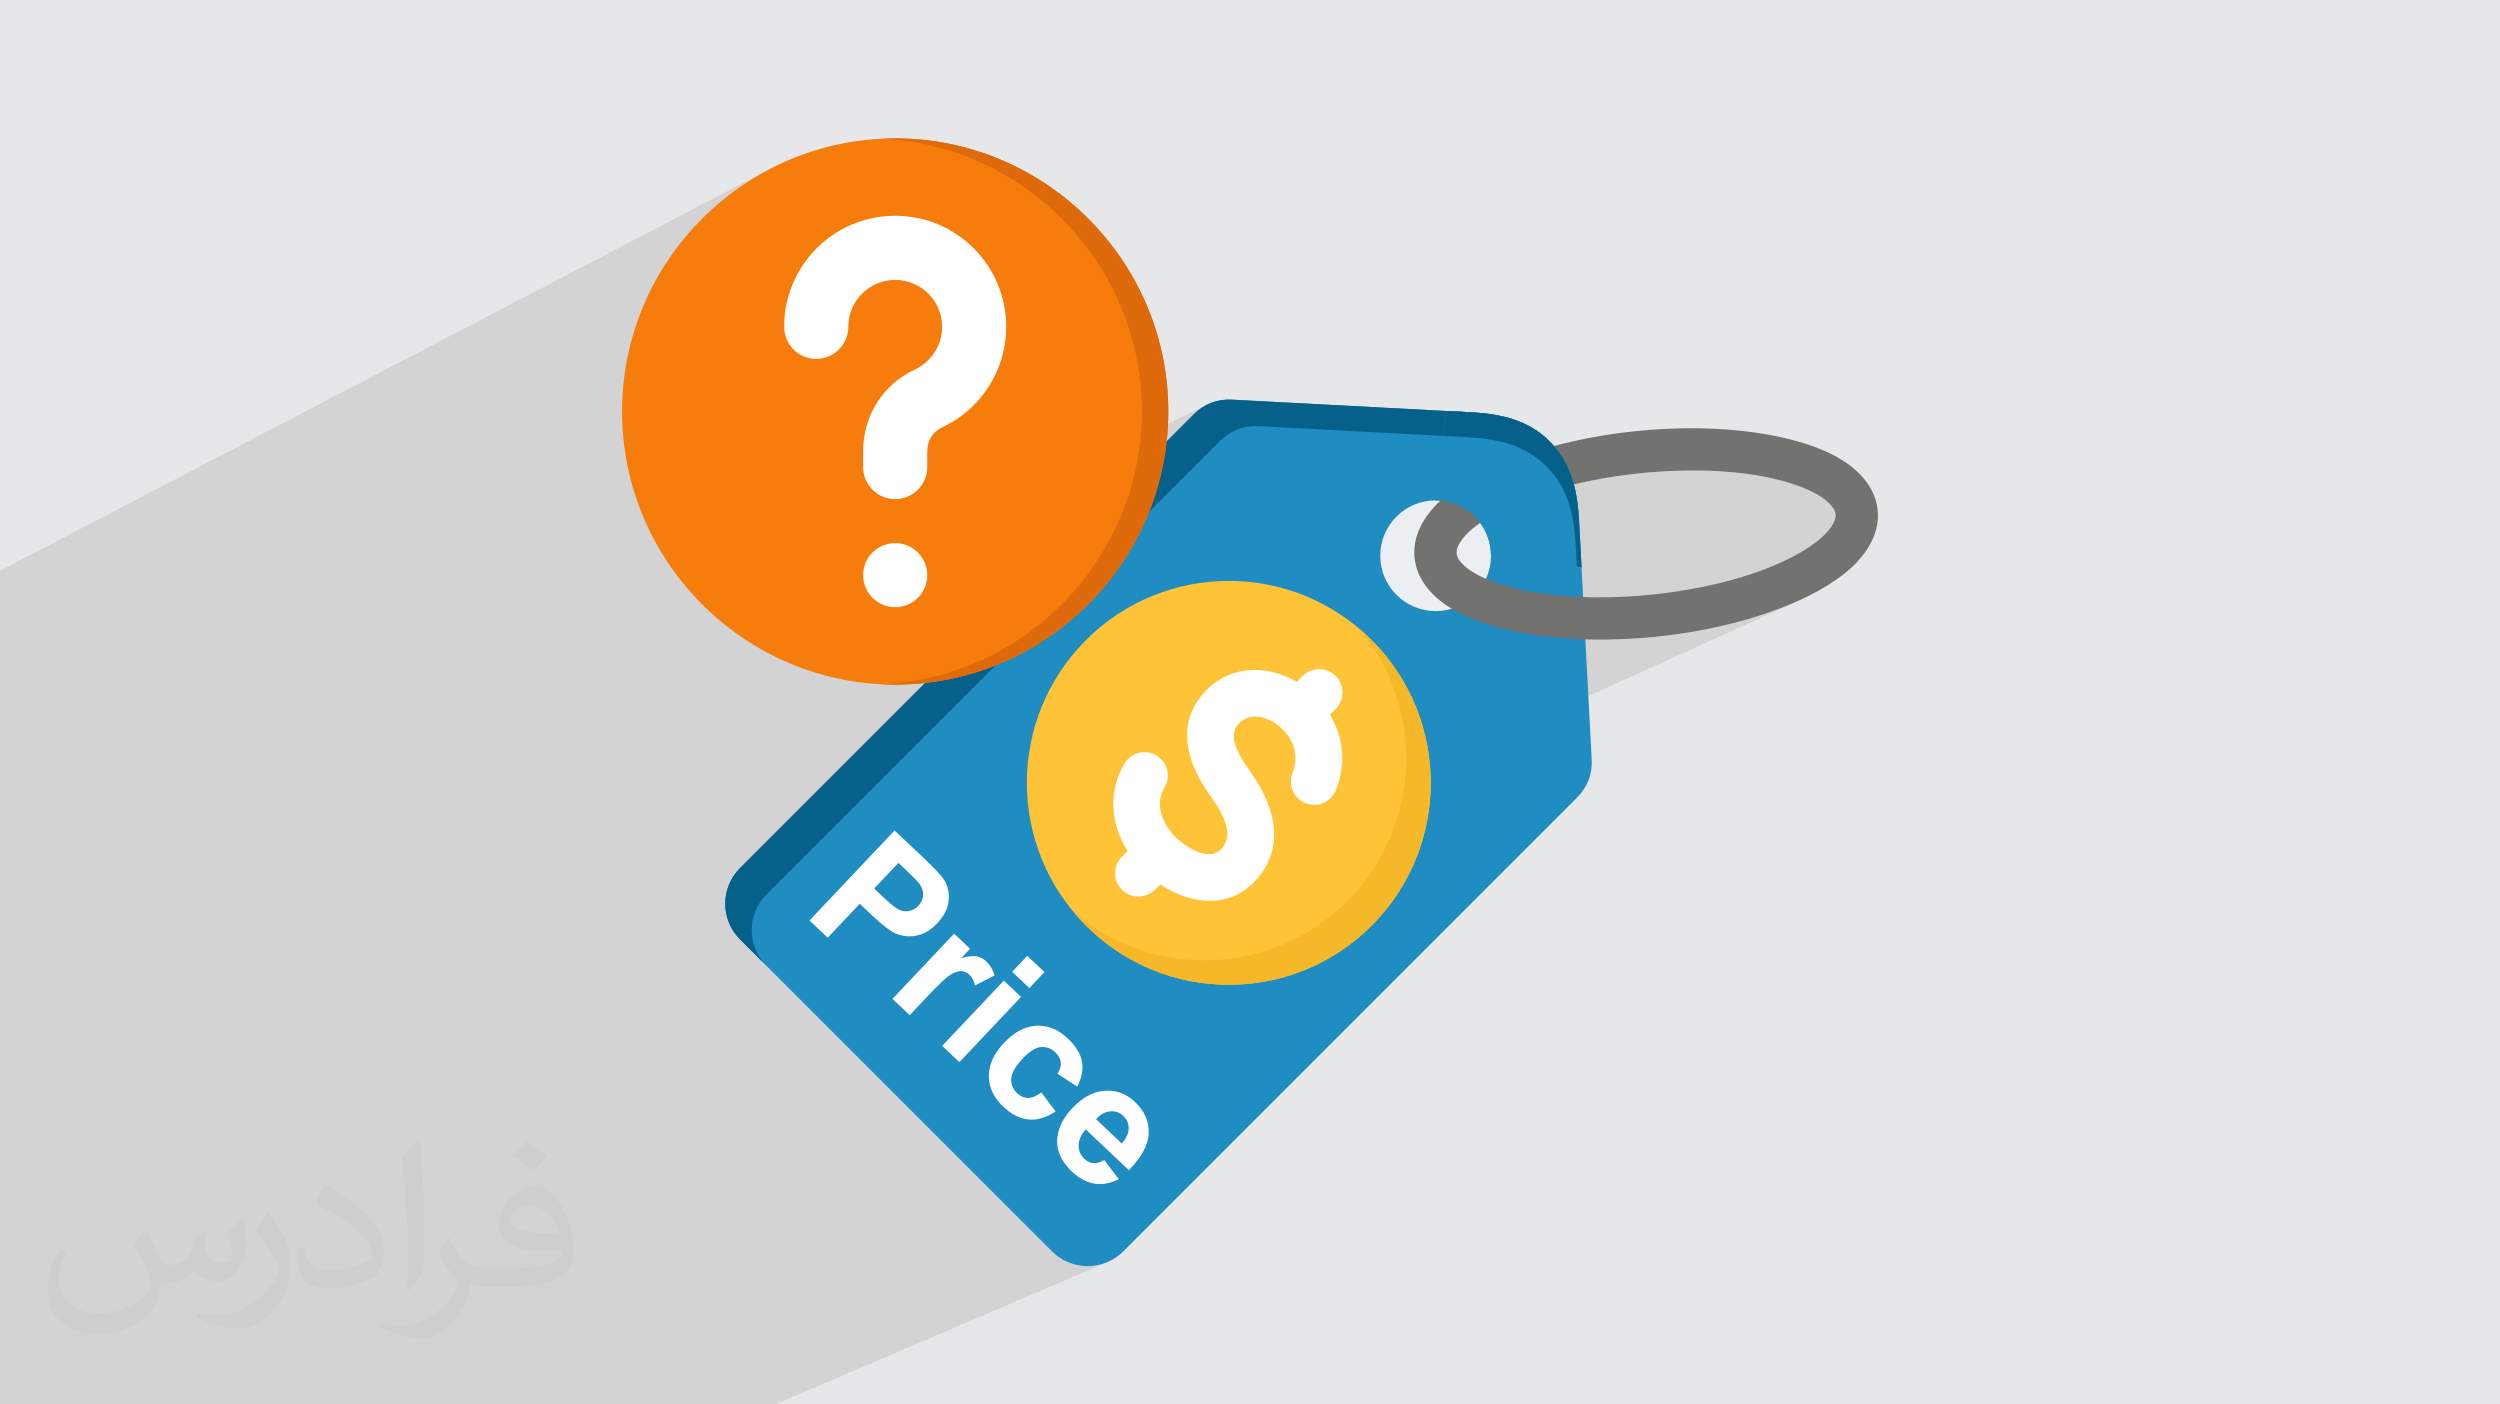 <?xml version="1.0" encoding="UTF-8"?>
<!DOCTYPE svg PUBLIC "-//W3C//DTD SVG 1.0//EN" "http://www.w3.org/TR/2001/REC-SVG-20010904/DTD/svg10.dtd">
<!-- Creator: CorelDRAW -->
<svg xmlns="http://www.w3.org/2000/svg" xml:space="preserve" width="94.192mm" height="52.917mm" version="1.0" style="shape-rendering:geometricPrecision; text-rendering:geometricPrecision; image-rendering:optimizeQuality; fill-rule:evenodd; clip-rule:evenodd"
viewBox="0 0 9404.92 5283.66"
 xmlns:xlink="http://www.w3.org/1999/xlink"
 xmlns:xodm="http://www.corel.com/coreldraw/odm/2003">
 <defs>
  <style type="text/css">
   <![CDATA[
    .fil6 {fill:#727271}
    .fil4 {fill:#05608A}
    .fil3 {fill:#1F8CC2}
    .fil8 {fill:#DE6A0B}
    .fil5 {fill:#ECEFF1}
    .fil11 {fill:#F5B829}
    .fil7 {fill:#F67C0B}
    .fil10 {fill:#FFC338}
    .fil12 {fill:#FEFEFE;fill-rule:nonzero}
    .fil9 {fill:white;fill-rule:nonzero}
    .fil2 {fill:#373435;fill-opacity:0.031}
    .fil1 {fill:#2B2A29;fill-opacity:0.102}
    .fil0 {fill:#E6E7E8}
   ]]>
  </style>
 </defs>
 <g id="Layer_x0020_1">
  <polygon class="fil0" points="-0,0 9404.92,0 9404.92,5283.66 -0,5283.66 "/>
  <path class="fil1" d="M-0 4965.58l0 -0.64 0 -1.03 0 -25.13 0 -41.18 0 -2.26 0 -5.5 0 -1.7 0 -7.5 0 -5.24 0 -7.88 0 -31.03 0 -5.45 0 -2.16 0 -0.28 0 -2.01 0 -5.16 0 -1.16 0 -3.3 0 -1.94 0 -5.31 0 -2.66 0 -0.01 0 -59.77 0 -27.23 0 -7.99 0 -1.78 0 -1.35 0 -9.72 0 -2.39 0 -29.54 0 -70.19 0 -22.89 0 -1.09 0 -19.95 0 -32.67 0 -0.01 0 -22.11 0 -10.51 0 -43.68 0 -7.81 0 -1.42 0 -14.67 0 -3.38 0 -0.26 0 -113.75 0 -14.13 0 -14.97 0 -28.97 0 -13.59 0 -35.93 0 -9.26 0 -0.01 0 -23.34 0 -10.06 0 -0.01 0 -225.79 0 -43.39 0 -11.07 0 -15.85 0 -94.35 0 -13.6 0 -10.96 0 -48.05 0 -12.68 0 -25.32 0 -103.54 0 -69.83 0 -55.42 0 -43.22 0 -14.34 0 -0.03 0 -62.56 0 -176.89 0 -10.61 0 -0.13 0 -198.33 0 -69.45 0 -52.18 0 -39.87 0 -9.2 0 -6.25 0 -198.71 0 -48.61 0 -246.02 0 -99.04 2878.66 -1502.5 -43.02 24.79 -41.7 26.77 -40.3 28.7 -38.84 30.55 -37.31 32.34 -35.72 34.06 -34.06 35.73 -32.34 37.31 -16.71 21.25 759.22 -394.66 50.56 3.68 49.87 6.12 49.12 8.48 48.31 10.8 47.44 13.04 46.5 15.24 45.51 17.36 44.46 19.44 43.34 21.45 42.18 23.4 40.95 25.28 39.65 27.13 38.3 28.89 36.89 30.61 35.43 32.25 33.89 33.85 32.3 35.39 30.65 36.84 28.94 38.27 27.17 39.61 25.34 40.92 23.45 42.14 21.5 43.32 19.5 44.42 17.42 45.48 15.3 46.48 13.1 47.41 10.85 48.29 8.56 49.1 6.18 49.84 3.74 50.54 1.27 51.18 -1.27 51.18 -3.33 45.04 248.09 -121.05 8.74 -4.2 8.94 -3.71 9.12 -3.22 9.32 -2.72 9.49 -2.23 9.67 -1.72 9.84 -1.22 10 -0.72 10.17 -0.21 10.32 0.3 896.73 47.43 21.43 1.35 21.12 1.79 20.79 2.31 20.46 2.89 20.12 3.5 19.75 4.21 19.38 4.97 19.01 5.79 18.6 6.68 18.2 7.62 17.79 8.63 17.35 9.7 16.91 10.83 16.47 12.03 16 13.28 15.53 14.6 6.4 6.57 6.16 6.66 5.91 6.75 5.67 6.83 5.45 6.92 5.21 7.01 4.99 7.08 4.77 7.17 -65.27 30.79 8.37 7.87 14.6 15.53 1.47 1.77 318.52 -150.05 0 0.01 -318.51 150.05 11.81 14.22 12.02 16.47 10.83 16.91 7.9 14.13 10.95 -2.96 20.02 -5.13 20.32 -4.94 20.62 -4.74 20.91 -4.53 21.19 -4.33 21.46 -4.12 21.72 -3.9 21.97 -3.68 22.21 -3.46 22.44 -3.23 22.66 -3.01 22.86 -2.76 23.07 -2.53 23.09 -2.26 22.95 -1.99 22.79 -1.71 22.62 -1.44 22.45 -1.17 22.26 -0.9 22.05 -0.63 21.85 -0.36 21.63 -0.11 21.4 0.16 21.16 0.41 20.9 0.67 20.64 0.92 20.37 1.17 20.09 1.42 19.79 1.67 19.49 1.92 19.17 2.15 18.84 2.4 18.51 2.63 18.16 2.87 17.8 3.11 17.44 3.32 17.05 3.56 16.67 3.78 16.27 4 15.87 4.23 15.44 4.45 15.01 4.67 14.57 4.88 14.11 5.1 13.65 5.31 14.68 6.17 13.98 6.41 13.25 6.65 12.5 6.92 11.7 7.19 10.88 7.47 10.03 7.78 9.15 8.08 5.08 5.02 4.66 5.08 4.2 5.18 3.68 5.3 3.11 5.43 2.47 5.59 1.78 5.78 1.02 5.97 0.22 6.06 -0.55 6.02 -1.27 5.98 -1.92 5.95 -2.53 5.94 -3.05 5.93 -3.52 5.94 -3.94 5.95 -7.3 9.79 -8.23 9.67 -9.13 9.55 -9.98 9.44 -10.81 9.34 -11.6 9.23 -12.37 9.15 -13.09 9.05 -12.27 8 -12.76 7.89 -13.26 7.77 -13.73 7.65 -14.2 7.52 -14.66 7.4 -15.1 7.26 -15.54 7.12 -132.44 60.53 115.43 116.94 18.39 -6.85 22.72 -8.94 22.11 -9.16 21.47 -9.39 -81.89 37.15 2724.54 2760.33 -2724.54 -2760.33 -1300.28 590.03 1.43 20 0.87 36.44 -0.87 36.44 -2.61 36.37 -0.01 0 -4.34 36.24 -6.08 36.05 -7.82 35.77 -0.01 0 -9.56 35.43 -11.3 35.03 -13.03 34.56 -14.78 34.01 -0.17 0.34 8.62 8.79 612.31 -273.64 -612.31 273.64 1971.81 2009.58 -1971.81 -2009.58 -16.62 7.43 8.01 -16.22 8.62 8.79 -16.62 7.43 -8.34 16.85 -18.25 32.73 -19.99 31.98 -21.74 31.18 -23.46 30.29 -23.03 26.83 1647.27 1832.28 -1647.27 -1832.28 -2.18 2.53 -26.95 28.35 -28.35 26.94 -29.36 25.21 -30.29 23.46 -31.18 21.73 -31.98 19.99 -0.01 0 -32.72 18.25 -0.01 0 -33.4 16.51 -870.52 385.79 -0.38 7.39 -1.68 11.71 -2.73 11.92 -3.78 12.11 -4.84 12.31 -5.91 12.51 -113.75 50.27 28.9 38.41 140.69 -62.04 7.78 -2.99 7.82 -2.56 7.88 -2.11 7.93 -1.67 7.99 -1.22 8.03 -0.78 8.01 -0.37 7.88 0.02 7.77 0.42 7.63 0.81 7.52 1.22 7.39 1.61 7.27 2.01 7.14 2.4 7.02 2.8 6.89 3.2 6.77 3.58 6.65 3.97 6.52 4.37 6.4 4.77 6.28 5.16 6.15 5.56 6.61 6.51 6.16 6.62 5.71 6.74 5.26 6.85 4.82 6.97 4.37 7.07 3.92 7.2 3.48 7.3 3.04 7.42 2.59 7.53 2.15 7.65 1.7 7.76 1.25 7.88 0.8 7.98 0.36 8.1 -0.09 8.22 -0.6 8.28 -1.14 8.34 -1.69 8.4 -2.23 8.46 -2.77 8.52 -3.3 8.58 -3.85 8.63 -4.38 8.69 -4.94 8.75 -5.47 8.81 -6.02 8.86 -6.56 8.92 -7.11 8.98 -7.65 9.04 -8.19 9.09 -8.74 9.15 -47.96 20.82 9.79 12.95 -11.49 5.48 -352.71 153.01 113.47 113.47 14.33 12.95 15.29 11.21 16.11 9.5 16.77 7.77 17.33 6.04 17.73 4.31 18.01 2.6 18.14 0.86 18.14 -0.86 18.01 -2.6 17.73 -4.31 17.32 -6.04 -1248.28 534.31 -293.75 0 -365.14 0 -1.11 0 -38.08 0 -171.45 0 -2.07 0 -73.4 0 -244.54 0 -46.96 0 -21.19 0 -178.78 0 -7.79 0 -12.35 0 -110.06 0 -73.64 0 -7.81 0 -45.42 0 -116.06 0 -160.75 0 -48.95 0 -71.72 0 -90.89 0 -37.27 0 -257.71 0 -37.71 0 -1.59 0 -71.02 0 -14.44 0 -61.93 0 -62.25 0 -1.1 0 -8.78 0 -37.15 0 -39.64 0 -10.58 0 -34.33 0 -40.17 0 -6.47 0 -8.34 0 -1.34 0 -0.81 0 0 -3.74 0 -6.81 0 -5.21 0 -6.92 0 -3.69 0 -6.1 0 -15.29 0 -3.13 0 -18.39 0 -36.45 0 -8.42 0 -14.89 0 -0.57 0 -10.56 0 -6.62 0 -3.03 0 -29.03 0 -2.97 0 -16.67 0 -31.51 0 -37.22 0 -2.24 0 -9.26 0 -39.36zm5932.76 -1965.13l2451.79 2283.21 -2451.79 -2283.21zm299.89 -605.29l30.52 -3.38 30.19 -3.8 29.86 -4.19 29.5 -4.59 29.13 -4.96 28.74 -5.33 28.33 -5.69 27.9 -6.04 27.46 -6.37 27 -6.71 26.53 -7.01 26.03 -7.33 25.51 -7.61 25 -7.91 24.44 -8.17 23.89 -8.44 4.91 -1.84 -115.43 -116.94 -496.26 226.81 16.41 -0.38 29.53 -1.12 29.81 -1.56 30.08 -2.01 30.33 -2.48 30.57 -2.95z"/>
  <path class="fil2" d="M548.54 4627.69c17.95,27.21 29.6,53.36 40.96,82.43 8.45,16.91 12.93,48.09 52.57,48.09 11.61,0 28.28,-3.42 43.06,-11.61 16.63,-8.73 29.32,-21.94 35.94,-42l15.85 -53.36 38.57 -19.02 2.64 2.64c-5.27,20.09 -6.59,39.36 -6.59,54.43 0,44.63 38.57,61.56 69.22,61.56 17.95,0 34.09,-8.73 34.09,-25.11 0,-21.13 -8.98,-57.06 -20.62,-89.29 17.95,-17.95 35.94,-35.94 56.53,-50.47l3.17 1.6c8.98,38.04 14,75.56 14,100.66 0,24.57 -10.83,51.79 -19.81,69.49 -18.49,34.87 -51.25,62.62 -90.87,62.62 -30.1,0 -63.65,-15.07 -86.66,-43.06l-1.32 0c-21.66,26.96 -55.22,51.25 -108.86,51.25l-16.63 0c-2.64,35.41 -10.29,60.49 -21.94,82.95 -31.95,62.34 -126.81,106.47 -216.1,106.47 -124.17,0 -186.51,-71.59 -186.51,-166.96 0,-58.91 19.27,-113.6 48.88,-152.42l24.29 10.04c-18.49,35.41 -30.91,68.68 -30.91,101.45 0,89.29 72.66,131.83 156.4,131.83 77.68,0 173.83,-49.41 191.28,-106.72 -6.59,-62.62 -30.1,-91.93 -66.04,-148.99 10.83,-19.02 24.83,-38.04 42.28,-58.38l3.17 0 0 0 0 0 -0.02 -0.09zm1432.13 -336.04c26.15,16.39 51.79,35.66 76.87,57.85 -14,19.81 -31.45,37.79 -53.11,53.64 -25.11,-20.34 -50.19,-37.79 -75.84,-56.27 17.42,-19.55 34.62,-38.29 52.04,-55.22l0 0 0 0 0 0 0 0 0 0 0.03 0zm13.47 244.11c-42.28,0 -76.87,27.75 -76.87,48.34 0,44.13 84.53,57.85 185.72,57.31 -12.68,-51.79 -57.06,-105.68 -108.86,-105.68l0.01 0.03zm-94.86 236.19c54.96,0 103.04,-1.6 139.74,-10.83 40.96,-10.29 75.56,-30.91 75.56,-45.17 0,-3.7 0,-8.19 -1.32,-11.89 -22.98,2.11 -49.41,2.11 -72.38,2.11 -74.49,0 -131.55,-16.91 -154.02,-58.66 -5.55,-11.61 -9.51,-24.57 -9.51,-39.36 0,-40.43 17.42,-79.79 48.09,-107 25.61,-22.45 53.89,-36.44 82.67,-36.44 52.04,0 93.51,41.75 122.57,107.54 15.85,35.94 26.68,77.4 26.68,129.72 0,34.87 -9.51,64.19 -31.17,85.85 -40.43,39.11 -114.92,53.89 -229.04,53.89l-51.79 0 0 0 -13.47 0c-28.28,0 -48.62,-5.02 -64.72,-17.42l-2.64 0c0.79,6.59 1.32,12.93 1.32,19.02 0,25.61 -8.45,58.38 -25.61,84.53 -50.72,75.3 -105.68,108.04 -153.24,108.04 -48.09,0 -107,-18.49 -160.11,-42.54l9.51 -18.49c17.17,7.13 40.96,11.89 73.7,11.89 85.85,0 198.66,-82.43 212.66,-163 -3.17,-6.59 -8.98,-15.32 -17.17,-24.57 -25.11,-29.85 -40.96,-54.68 -55.75,-80.83 12.68,-25.11 24.29,-45.17 35.13,-63.4l4.49 -0.53c36.72,74.77 69.99,117.55 144.23,117.55l11.61 0 0 0 53.89 0 0 0 0 0 0 0 0 0 0 0 0.09 0.01zm-371.98 79c6.34,-34.34 6.87,-72.91 6.87,-108.86l0 -53.36c0,-99.6 -12.68,-244.36 -22.98,-338.68 17.95,-19.27 43.06,-42 62.87,-57.31l5.81 1.6c13.47,118.62 16.63,256 16.63,383.06 0,33.3 -1.32,65.79 -4.49,89.55 -1.85,30.1 -19.27,52.83 -56.53,87.7l-8.19 -3.7zm-382.8 -157.19c1.85,46.77 24.83,83.49 105.15,83.49 49.93,0 92.19,-12.93 138.96,-35.13 8.45,-3.7 12.93,-8.73 12.93,-12.93 0,-29.32 -22.45,-68.15 -60.23,-103.55 -36.72,-33.3 -85.34,-62.62 -130.76,-82.18 -15.6,-6.59 -20.62,-13.47 -20.62,-20.09 0,-13.47 17.95,-41.75 32.77,-62.09l5.02 -0.53c52.04,27.21 110.17,67.64 153.24,112.53 39.11,41.47 63.4,83.49 63.4,129.19 0,33.81 -10.29,65.51 -26.96,95.11 -57.06,28.79 -117.83,50.72 -178.06,50.72 -73.17,0 -123.1,-34.34 -123.1,-114.92 0,-8.73 0,-22.19 3.17,-39.64l25.11 0 0 0 0 0 0 0 0 0 0 0 -0.02 0zm-132.37 -132.9l45.45 73.45c16.63,27.21 32.23,56.81 32.23,103.55l0 59.7c0,48.34 -30.91,100.13 -80.83,151.38 -39.11,34.62 -73.7,49.41 -105.68,49.41 -47.55,0 -101.98,-14.79 -164.85,-41.75l7.13 -18.49c19.81,5.27 42.79,9.77 71.06,9.77 90.36,-0.53 182.8,-66.57 225.08,-147.15 5.02,-9.26 6.87,-17.95 6.87,-24.04 0,-9.26 -5.02,-19.55 -8.98,-28.79 -22.98,-43.31 -48.62,-82.95 -76.87,-119.68 14.79,-23.25 29.6,-45.7 45.7,-67.9l3.7 0.53 0 0 0 0 0 0 0 0 0 0 -0.02 0.01z"/>
  <g id="_2004888206992">
   <path class="fil3" d="M5932.76 3000.45l-1707.47 1707.47c-73.64,73.65 -193.78,73.65 -267.43,0l-1174.38 -1174.39c-73.65,-73.63 -73.65,-193.78 0,-267.42l1707.47 -1707.47c39.29,-39.3 88.2,-58.06 143.69,-55.13l896.73 47.43c115.09,6.09 217.41,28.68 298.91,110.17 81.51,81.5 104.07,183.82 110.16,298.9l47.45 896.73c2.94,55.49 -15.85,104.41 -55.14,143.7l0 0z"/>
   <path class="fil4" d="M2883.04 3633.07l-99.55 -99.54c-73.65,-73.63 -73.65,-193.78 0,-267.42l1707.47 -1707.47c39.29,-39.3 88.2,-58.06 143.69,-55.13l896.73 47.43c115.09,6.09 217.41,28.68 298.91,110.17 17.4,17.4 32.13,35.77 44.57,54.99 -70.8,-45.82 -153.41,-60.8 -243.91,-65.59l-896.73 -47.44c-55.51,-2.93 -104.4,15.84 -143.7,55.14l-1707.47 1707.47c-73.64,73.63 -73.65,193.76 -0.01,267.39z"/>
   <path class="fil5" d="M5192.47 2090.62c0,-115.06 93.27,-208.3 208.3,-208.3 115.04,0 208.3,93.26 208.3,208.3 0,115.04 -93.26,208.29 -208.3,208.29 -115.04,0 -208.3,-93.26 -208.3,-208.29z"/>
   <path class="fil6" d="M6152.54 1622c327.23,-33.9 617.98,13.22 769.78,104.11 86.68,51.89 133.81,119.68 141.32,192.21 7.52,72.54 -24.71,148.55 -98.91,217.12 -129.93,120.08 -404.85,225.79 -732.08,259.71 -327.24,33.91 -617.98,-13.21 -769.77,-104.1 -86.68,-51.9 -133.81,-119.69 -141.33,-192.22 -7.52,-72.52 24.73,-148.54 98.91,-217.1 129.93,-120.08 404.85,-225.81 732.08,-259.72l0 -0.01zm16.43 158.46c-247.03,25.59 -461.69,93.12 -589.9,178.99 -35.86,24.02 -64.31,48.92 -82.5,75.19 -11.01,15.9 -18.24,31.54 -16.55,47.77 1.68,16.24 11.96,30.07 25.99,43.37 23.18,21.98 56.15,40.5 96.17,56.66 143.07,57.77 367.02,79.84 614.05,54.25 247.02,-25.59 461.69,-93.11 589.89,-178.99 35.86,-24.02 64.32,-48.93 82.52,-75.19 11,-15.9 18.24,-31.54 16.55,-47.78 -1.68,-16.23 -11.96,-30.05 -26,-43.36 -23.18,-21.98 -56.15,-40.51 -96.17,-56.66 -143.08,-57.77 -367.04,-79.85 -614.05,-54.25l0 0z"/>
   <path class="fil3" d="M5441.62 1546.2l89.76 4.74c115.08,6.09 217.4,28.68 298.9,110.17 81.51,81.5 104.06,183.82 110.16,298.9l9.21 173.98 -340.58 -44.88c-0.39,-52.81 -20.71,-105.49 -61,-145.77 -41.54,-41.56 -96.27,-61.88 -150.72,-60.98l44.27 -336.16z"/>
   <path class="fil4" d="M5429.3 1639.85l12.33 -93.65 89.75 4.74c115.09,6.09 217.41,28.68 298.9,110.17 81.51,81.5 104.07,183.82 110.16,298.9l9.21 173.98 -17.4 -2.31 -4.12 -78.02c-6.1,-115.08 -28.67,-217.4 -110.17,-298.9 -81.49,-81.49 -183.81,-104.07 -298.9,-110.16l-89.75 -4.75z"/>
   <path class="fil7" d="M3367.66 2575.44c565.77,0 1027.46,-461.69 1027.46,-1027.45 0,-565.77 -461.69,-1027.46 -1027.46,-1027.46 -565.77,0 -1027.45,461.69 -1027.45,1027.46 0,565.76 461.68,1027.45 1027.45,1027.45z"/>
   <path class="fil8" d="M3317.88 2574.24c542.83,-26.13 977.68,-477.18 977.68,-1026.27 0,-549.08 -434.85,-1000.13 -977.68,-1026.27 16.5,-0.8 33.1,-1.2 49.78,-1.2 565.77,0 1027.46,461.69 1027.46,1027.46 0,565.76 -461.69,1027.45 -1027.46,1027.45 -16.68,0 -33.29,-0.4 -49.78,-1.2l0 0.01z"/>
   <path class="fil9" d="M3191.37 1229.38c0,66.67 -54.03,120.7 -120.7,120.7 -66.67,0 -120.68,-54.03 -120.68,-120.7 0,-115.42 46.63,-219.77 122.26,-295.4 75.64,-75.64 179.99,-122.26 295.4,-122.26 115.43,0 219.77,46.63 295.4,122.26 75.63,75.64 122.27,179.99 122.27,295.4 0,82.23 -23.71,158.91 -64.83,223.46 -42.17,66.68 -103.02,120.43 -175.23,154.44 -18.18,8.42 -32.68,21.08 -42.17,36.35 -9.49,15.03 -14.76,33.47 -14.76,53.76l0 59.56c0,66.67 -54.02,120.69 -120.69,120.69 -66.68,0 -120.7,-54.02 -120.7,-120.69l0 -59.56c0,-66.67 18.71,-129.38 52.44,-182.88 33.73,-53.23 82.49,-96.44 143.35,-124.9 30.31,-14.5 56.14,-37.42 74.05,-65.89 17.39,-27.14 27.42,-59.55 27.42,-94.34 0,-48.75 -19.77,-92.75 -51.66,-124.63 -32.15,-32.15 -76.14,-51.66 -124.9,-51.66 -48.76,0 -92.76,19.51 -124.65,51.66 -32.14,31.88 -51.64,75.89 -51.64,124.63l0 0zm176.29 813.75c66.67,0 120.7,54.02 120.7,120.43 0,66.68 -54.03,120.69 -120.7,120.69 -66.67,0 -120.7,-54.02 -120.7,-120.69 0,-66.41 54.03,-120.43 120.7,-120.43z"/>
   <path class="fil10" d="M5159.89 2407.88c296.68,296.68 296.68,777.69 0,1074.37 -296.68,296.66 -777.69,296.66 -1074.37,-0.01 -296.68,-296.68 -296.67,-777.68 0,-1074.36 296.68,-296.68 777.69,-296.69 1074.37,0z"/>
   <path class="fil11" d="M5159.88 2407.87c296.69,296.69 296.69,777.7 0.01,1074.38 -296.69,296.67 -777.69,296.66 -1074.37,-0.01 -15.49,-15.5 -30.13,-31.53 -44,-47.98 298.48,251.82 745.21,237.17 1026.41,-44 281.18,-281.18 295.81,-727.92 43.99,-1026.41 16.45,13.88 32.49,28.53 47.98,44.01l-0.01 0z"/>
   <path class="fil9" d="M5025.26 2973.24c-18.34,44.86 -69.59,66.35 -114.44,48.02 -44.86,-18.35 -66.35,-69.59 -48.01,-114.45 19.03,-46.6 11.82,-91.69 -9.61,-127.68 -13.98,-23.48 -33.23,-43.33 -55.03,-57.82 -20.91,-13.91 -43.86,-22.83 -66.29,-25.13 -26.35,-2.72 -52.56,5.03 -72.52,27.04 -17.61,19.41 -20.58,42.05 -15.82,64.7 7.26,34.57 29.04,71.72 52.62,104.55 36.36,50.65 71.99,110.24 87.91,174.7 18.77,76.01 11.43,154.92 -46.89,229.33 -4.32,5.53 -10.02,12 -17,19.32 -59.73,62.64 -133.11,80.35 -206.65,70.25 -52.66,-7.22 -104.2,-29.46 -148.71,-59l-19.99 19.99c-34.28,34.28 -89.85,34.28 -124.13,-0.01 -34.29,-34.29 -34.29,-89.86 -0.01,-124.13l21.24 -21.24c-22.68,-36.22 -39.08,-75.81 -47.31,-116.81 -14.12,-70.38 -4.94,-144.3 36.33,-212.98 25.04,-41.38 78.88,-54.63 120.25,-29.59 41.37,25.04 54.64,78.89 29.59,120.27 -16.72,27.82 -20.37,58.18 -14.52,87.38 7.55,37.56 29.51,73.84 59.87,102.79 4.87,4.65 11.47,10.22 19.78,16.74 28.31,22.18 61.03,39.29 91.38,43.46 20.67,2.84 40.8,-1.62 56.31,-17.89 0.84,-0.88 2.77,-3.26 5.85,-7.18 19.03,-24.28 21.06,-51.56 14.39,-78.56 -9.54,-38.57 -34.2,-78.9 -59.77,-114.55 -35.31,-49.16 -68.57,-107.83 -81.73,-170.49 -15.66,-74.57 -4.44,-150.62 57.51,-218.92 61.3,-67.54 140.67,-91.46 219.96,-83.28 44.42,4.57 88.5,19.76 128.47,43.2l22.24 -22.23c34.29,-34.29 89.86,-34.29 124.15,0.01 34.28,34.28 34.28,89.86 0,124.14l-21.37 21.37 0.21 0.35c47.84,80.34 64.02,180.78 21.73,284.31l0 0z"/>
   <path class="fil12" d="M3045.26 3462.82l320.07 -338.69 109.65 103.63c41.55,39.27 67.02,66.48 76.43,81.8 14.55,23.44 20.36,49.82 17.36,79.23 -3.02,29.39 -17.25,57.56 -42.74,84.53 -19.67,20.81 -39.92,34.66 -60.82,41.77 -20.98,7.04 -41.03,9.15 -60.29,6.31 -19.18,-2.91 -36.08,-8.73 -50.52,-17.44 -19.37,-12.19 -44.5,-32.81 -75.42,-62.02l-44.46 -42.03 -120.7 127.72 -68.58 -64.81zm334.55 -216.63l-91.19 96.49 37.29 35.24c26.89,25.41 46.49,40.51 58.91,45.53 12.42,5.02 24.73,6.21 37.08,3.4 12.27,-2.74 23.14,-9.02 32.68,-19.11 11.7,-12.38 17.68,-25.97 18.11,-40.79 0.34,-14.91 -3.95,-28.52 -13.13,-41.07 -6.71,-9.18 -22.29,-25.39 -46.88,-48.63l-32.88 -31.07zm42.44 572.9l-64.8 -61.25 232 -245.49 60.08 56.77 -32.93 34.85c25.89,-6.72 45.4,-8.74 58.52,-6.03 13.12,2.7 24.89,9.04 35.38,18.95 14.83,14 25.21,31.59 31.25,52.67l-73.59 37.61c-4.26,-17.45 -11.07,-30.61 -20.46,-39.48 -9.15,-8.64 -19.25,-13.42 -30.25,-14.42 -11.07,-0.92 -24.53,3.38 -40.53,13.04 -16,9.67 -43.73,35.38 -83.14,77.08l-71.52 75.69zm385.42 -163.2l56.76 -60.07 64.8 61.24 -56.77 60.08 -64.79 -61.25zm-263.3 278.61l232.01 -245.49 64.79 61.24 -232 245.49 -64.8 -61.24zm508.38 153.61l-74.59 -49.01c9.87,-14.7 14,-28.86 12.46,-42.56 -1.61,-13.61 -8.42,-26.15 -20.56,-37.62 -16.16,-15.28 -34.37,-21.9 -54.58,-19.8 -20.19,2.12 -42.66,16.25 -67.47,42.51 -27.56,29.17 -42.13,54.37 -43.74,75.67 -1.63,21.3 5.8,39.66 22.2,55.16 12.29,11.61 25.74,17.61 40.18,17.97 14.52,0.43 31.43,-6.42 50.9,-20.55l53.58 71.22c-34.34,23.08 -67.97,33.23 -100.89,30.47 -32.92,-2.75 -65.14,-19.02 -96.75,-48.9 -35.8,-33.83 -53.69,-72.23 -53.59,-114.97 0.09,-42.9 19.11,-84.33 57.02,-124.46 38.37,-40.6 78.89,-62.01 121.65,-64.44 42.75,-2.44 82.34,13.64 118.83,48.14 29.8,28.16 47.42,57.05 52.93,86.59 5.44,29.47 -0.42,60.94 -17.58,94.58zm101.33 275.74l54.53 72.12c-30.7,15.9 -60.94,21.51 -90.6,17.05 -29.67,-4.6 -58.02,-19.61 -84.91,-45.01 -42.65,-40.31 -61.07,-84.14 -55.12,-131.34 5,-37.66 23.55,-73.57 55.81,-107.71 38.44,-40.67 79.26,-62.55 122.22,-65.52 43.03,-3.06 80.8,10.83 113.28,41.53 36.42,34.42 53.8,73.68 52.13,117.78 -1.76,44 -26.6,90.52 -74.64,139.45l-162.24 -153.33c-17.7,19.68 -26.66,39.57 -26.77,59.76 -0.2,20.11 7.19,37.24 22.01,51.25 10.16,9.61 21.29,14.9 33.37,15.86 12.15,1.05 25.77,-2.96 40.94,-11.89zm65.92 -62.18c17.33,-19.29 26.09,-38.18 26.1,-56.67 0.09,-18.57 -6.49,-34.04 -19.73,-46.55 -14.11,-13.34 -30.69,-19.17 -49.67,-17.56 -18.99,1.62 -36.81,11.48 -53.43,29.37l96.73 91.42z"/>
  </g>
 </g>
</svg>

